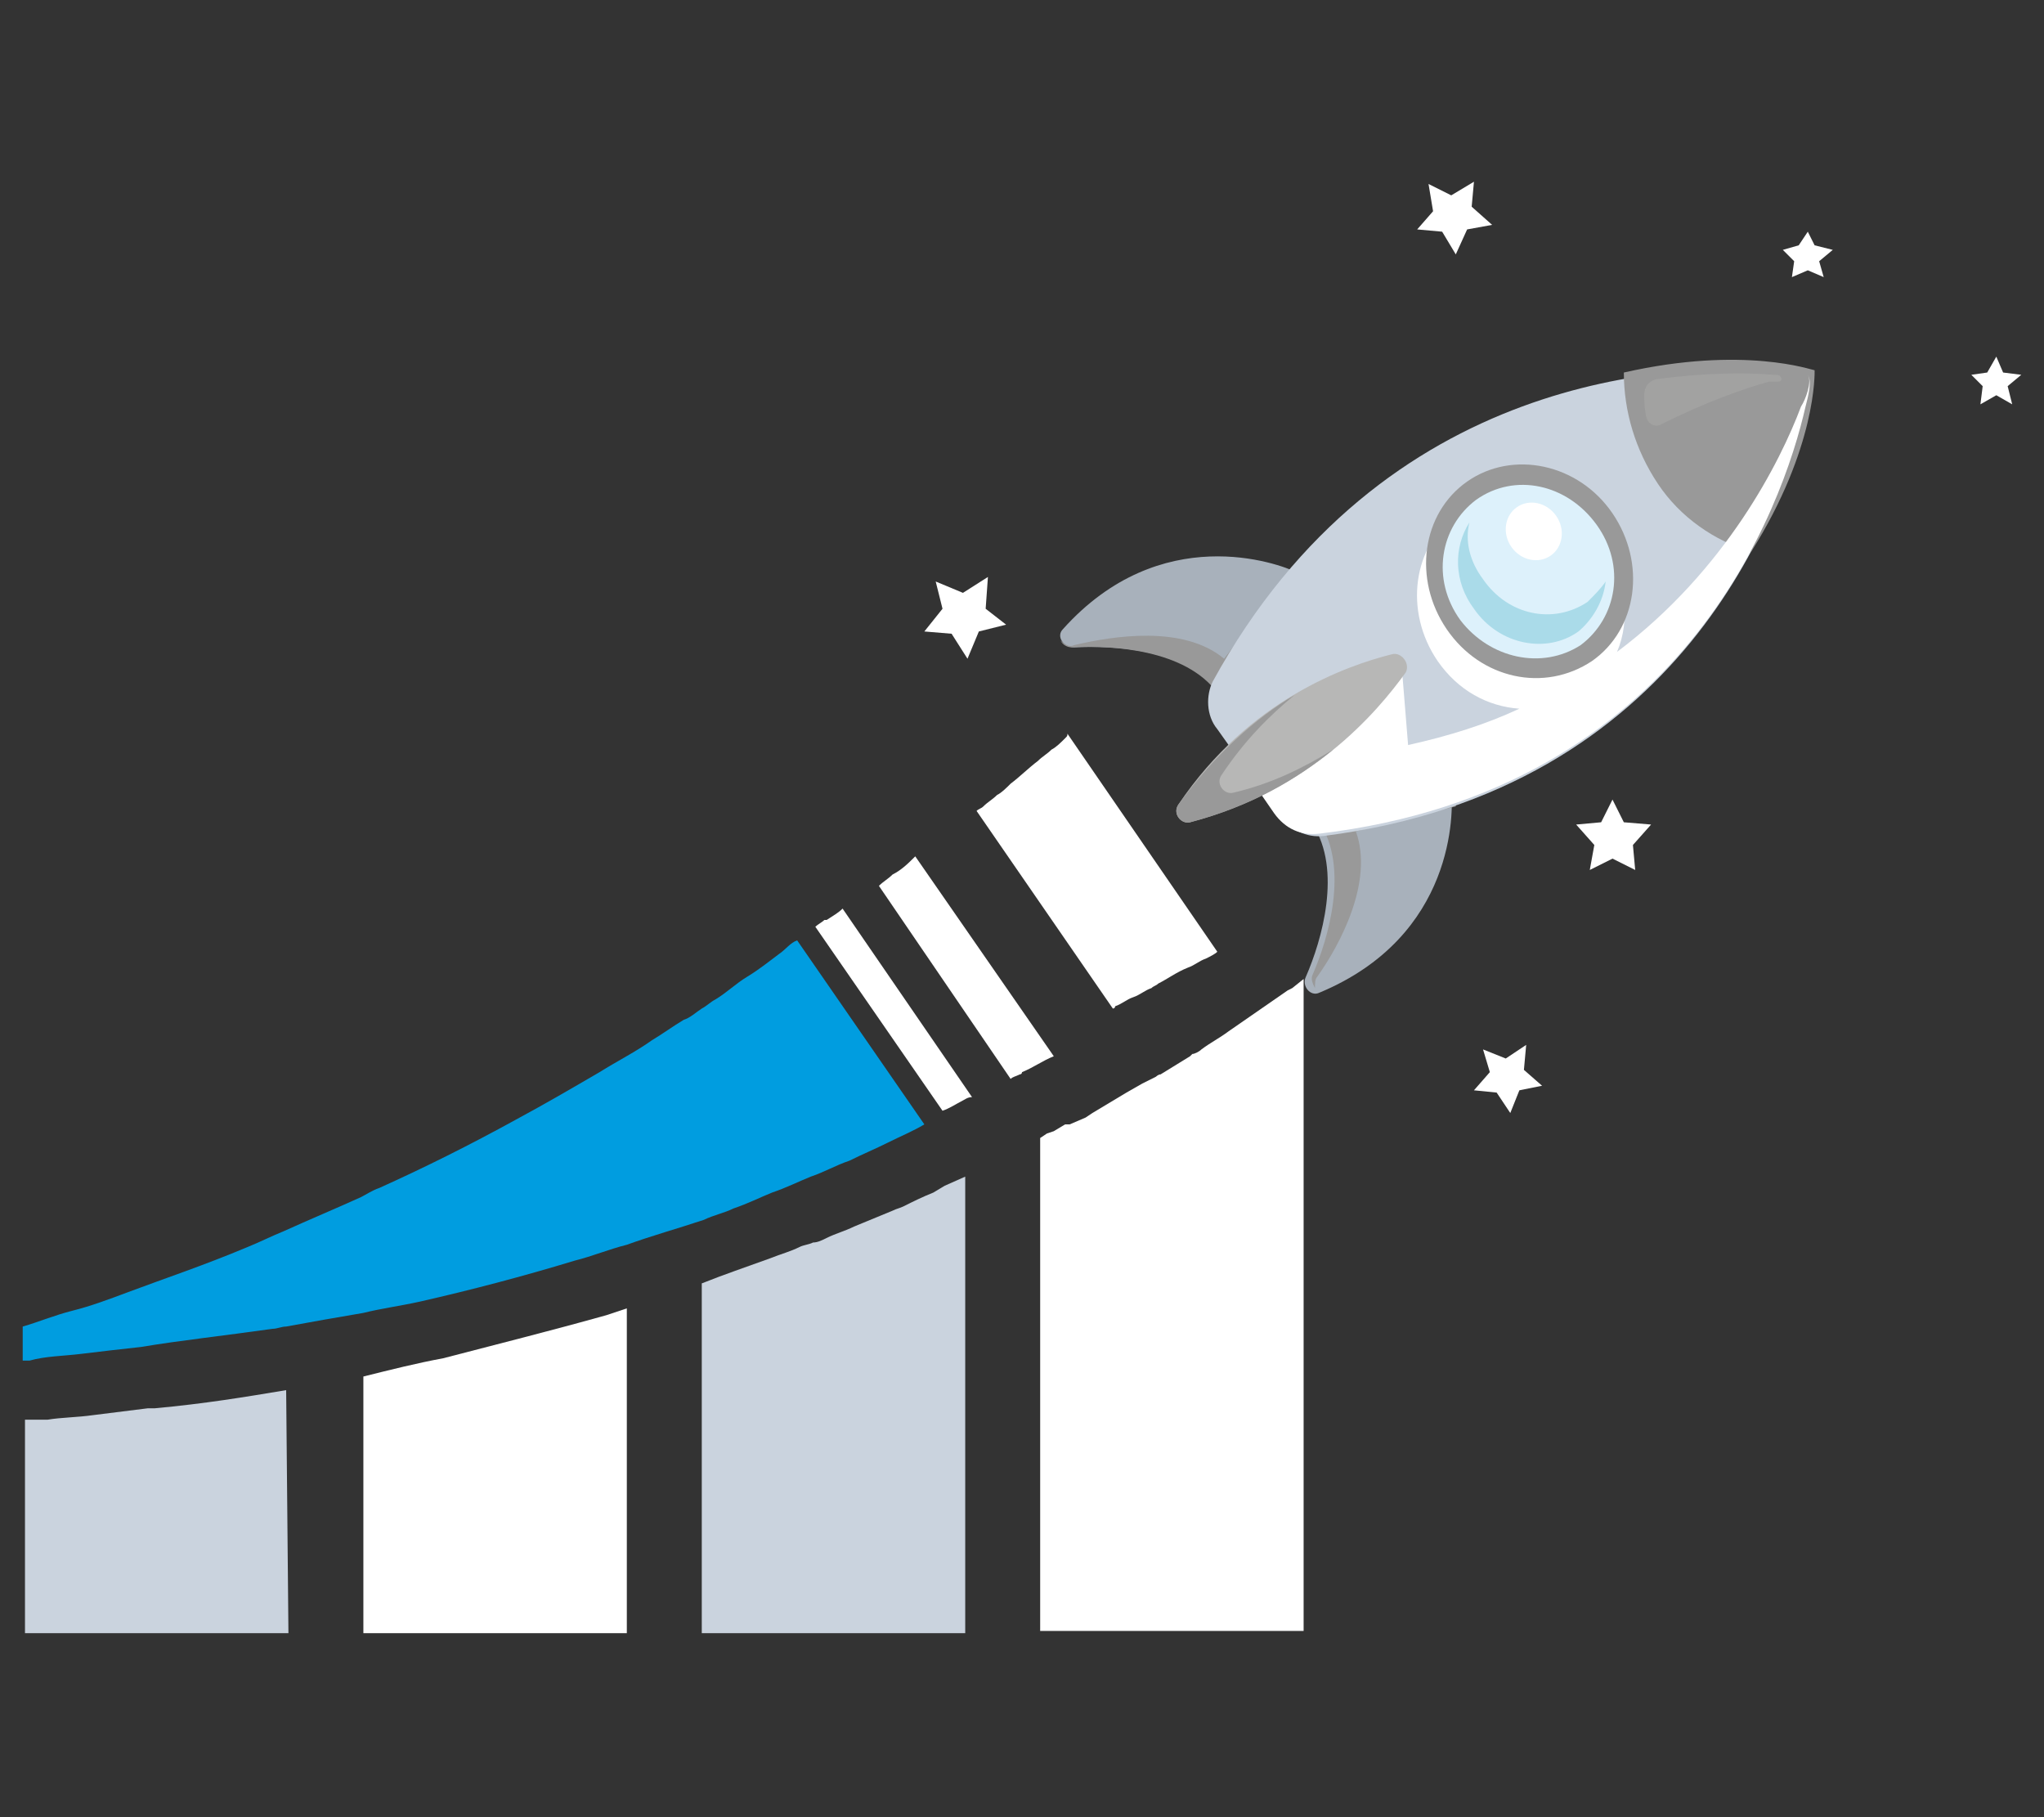 <?xml version="1.0" encoding="utf-8"?>
<!-- Generator: Adobe Illustrator 20.1.0, SVG Export Plug-In . SVG Version: 6.00 Build 0)  -->
<svg version="1.1" id="caption" xmlns="http://www.w3.org/2000/svg" xmlns:xlink="http://www.w3.org/1999/xlink" x="0px" y="0px"
	 viewBox="0 0 90 80" style="enable-background:new 0 0 90 80;" xml:space="preserve">
<rect x="0" y="0" width="90" height="80" fill="#333333" stroke="none"/>
<style type="text/css">
	.st0{fill:none;}
	.st1{fill:#CAD3DE;}
	.st2{fill:#FFFFFF;}
	.st3{fill:#009DE0;}
	.st4{fill:#A8B1BB;}
	.st5{fill:#999999;}
	.st6{opacity:0.3;fill:#B7B7B6;enable-background:new    ;}
	.st7{fill:#DDF1FB;}
	.st8{fill:#AADBE9;}
	.st9{fill:#B7B7B6;}
</style>
<rect class="st0" width="90" height="80"/>
<g>
	<g id="background_1_">
		<path class="st1" d="M12.6,61.2C10.8,61.5,9,61.8,6.8,62l0,0l0,0H6.5c-0.8,0.1-1.6,0.2-2.4,0.3c-0.7,0.1-1.4,0.1-2,0.2H1.7l0,0
			l0,0c-0.2,0-0.4,0-0.6,0v9.4h11.6L12.6,61.2L12.6,61.2z"/>
		<path class="st2" d="M19.5,59.8L19.5,59.8c-1.1,0.2-2.3,0.5-3.5,0.8v11.3h11.6V57.6c-0.3,0.1-0.6,0.2-0.9,0.3
			C24.2,58.6,21.8,59.2,19.5,59.8L19.5,59.8z"/>
		<path class="st1" d="M41.1,52.5c-0.5,0.2-0.9,0.4-1.3,0.6c-0.2,0.1-0.3,0.1-0.5,0.2l0,0l0,0L37.6,54l0,0l0,0
			c-0.4,0.2-0.8,0.3-1.2,0.5c-0.2,0.1-0.4,0.2-0.6,0.2l0,0l0,0c-0.2,0.1-0.4,0.1-0.6,0.2c-0.4,0.2-0.8,0.3-1.3,0.5
			c-1.1,0.4-2,0.7-3,1.1v15.4h11.6V51.8l-0.9,0.4L41.1,52.5z"/>
		<path class="st2" d="M56.7,43.6l-2.6,1.8c-0.4,0.3-0.8,0.5-1.2,0.8c-0.1,0.1-0.3,0.2-0.4,0.2l0,0l0,0l-0.1,0.1l-1.3,0.8l0,0l0,0
			c-0.1,0-0.2,0.1-0.2,0.1c-0.2,0.1-0.4,0.2-0.6,0.3l0,0l0,0l0,0l-0.7,0.4L48.1,49l-0.3,0.2l-0.7,0.3H47h-0.1l-0.5,0.3l-0.3,0.1
			l-0.3,0.2v21.7h11.6V43.1l-0.5,0.4L56.7,43.6L56.7,43.6z"/>
	</g>
	<g id="laptop_1_">
		<path class="st3" d="M34.3,42c-0.4,0.3-0.9,0.7-1.4,1s-0.9,0.7-1.4,1c-0.2,0.1-0.4,0.3-0.6,0.4c-0.3,0.2-0.5,0.4-0.8,0.5
			c-0.5,0.3-0.9,0.6-1.4,0.9c-0.7,0.5-1.5,0.9-2.3,1.4c-1.2,0.7-2.4,1.4-3.7,2.1c-2,1.1-4,2.1-6,3c-0.3,0.1-0.6,0.3-0.8,0.4
			c-1.1,0.5-2.3,1-3.4,1.5c-0.5,0.2-1.1,0.5-1.6,0.7c-1.9,0.8-3.7,1.4-5.3,2c-0.8,0.3-1.6,0.6-2.4,0.8S1.7,58.2,1,58.4l0,0v1.5
			c0.1,0,0.2,0,0.3,0c0.7-0.2,1.5-0.2,2.3-0.3s1.7-0.2,2.6-0.3C8,59,9.9,58.8,12,58.5c0.2,0,0.4-0.1,0.6-0.1
			c1.1-0.2,2.2-0.4,3.4-0.6c0.8-0.2,1.6-0.3,2.5-0.5c2.2-0.5,4.5-1.1,6.8-1.8c0.8-0.2,1.5-0.5,2.3-0.7c1.1-0.4,2.2-0.7,3.4-1.1
			c0.4-0.2,0.9-0.3,1.3-0.5c0.6-0.2,1.2-0.5,1.7-0.7c0.6-0.2,1.2-0.5,1.7-0.7c0.6-0.2,1.1-0.5,1.7-0.7c0.6-0.3,1.1-0.5,1.7-0.8
			c0.6-0.3,1.1-0.5,1.6-0.8l-5.6-8.1C34.8,41.5,34.6,41.8,34.3,42z"/>
		<path class="st2" d="M37.1,40c-0.2,0.2-0.4,0.3-0.7,0.5c0,0,0,0-0.1,0c-0.1,0.1-0.3,0.2-0.4,0.3l5.6,8.1l0,0
			c0.3-0.1,0.6-0.3,0.8-0.4c0.2-0.1,0.3-0.2,0.5-0.2L37.1,40L37.1,40z"/>
		<path class="st2" d="M39.3,38.5c-0.2,0.2-0.4,0.3-0.6,0.5l5.8,8.5c0.1-0.1,0.2-0.1,0.4-0.2c0,0,0.1,0,0.1-0.1
			c0.5-0.2,0.9-0.5,1.4-0.7l-6.1-8.8C40,38,39.7,38.3,39.3,38.5z"/>
		<path class="st2" d="M46.9,32.5c-0.2,0.2-0.4,0.4-0.6,0.5c-0.2,0.2-0.4,0.3-0.6,0.5c-0.4,0.3-0.8,0.7-1.2,1
			c-0.2,0.2-0.4,0.4-0.6,0.5c-0.2,0.2-0.4,0.3-0.6,0.5c-0.1,0.1-0.2,0.1-0.3,0.2l6,8.7c0,0,0.1,0,0.1-0.1c0.3-0.1,0.5-0.3,0.8-0.4
			c0.3-0.1,0.5-0.3,0.8-0.4c0.1-0.1,0.2-0.1,0.3-0.2c0.4-0.2,0.8-0.5,1.3-0.7c0.3-0.1,0.5-0.3,0.8-0.4c0.2-0.1,0.4-0.2,0.5-0.3
			L47,32.3C47,32.4,47,32.4,46.9,32.5z"/>
		<path class="st4" d="M63.9,34.8c0.1,0.9,0.2,6.4-5.8,8.9c-0.4,0.2-0.8-0.3-0.6-0.7c0.7-1.6,1.6-4.7,0.3-6.7L63.9,34.8z"/>
		<path class="st4" d="M57.1,25.2c-0.8-0.4-6-2.3-10.3,2.5c-0.3,0.3,0,0.8,0.5,0.8c1.8-0.1,5,0.1,6.4,2L57.1,25.2z"/>
		<path class="st5" d="M58,43c1-1.4,2.5-4.2,1.7-6.4l4.4-1.1c0.1-0.8,0.3-0.4,0.2-0.7l-6.2,1.4c1.3,2,0.4,5.1-0.3,6.7
			c-0.1,0.2,0,0.4,0.1,0.6C57.9,43.3,57.9,43.1,58,43z"/>
		<path class="st5" d="M57.1,25.2c-0.2-0.1,0.5,0.2-0.3,0L53.9,29c-1.8-1.5-4.9-1-6.6-0.6c-0.2,0.1-0.4,0-0.6-0.2
			c0.1,0.2,0.3,0.3,0.5,0.3c1.8-0.1,5,0.1,6.4,2L57.1,25.2z"/>
		<path class="st1" d="M58.3,36.8c-0.8,0.1-1.5-0.3-2-0.9l-2.7-3.8c-0.5-0.6-0.5-1.5-0.2-2.1c7.5-13.7,20.5-14,24.9-13.7
			c0.8,0.1,1.4,0.9,1.2,1.7C78.5,22.3,74.1,34.8,58.3,36.8z"/>
		<path class="st5" d="M73,21.3c1,1.5,2.5,2.5,4.1,3c2.9-4.6,2.8-7.9,2.8-8c-0.1,0-3.1-1.1-8.4,0.1C71.5,18.1,72,19.8,73,21.3z"/>
		<path class="st6" d="M72.5,18.4c0.1,0.3,0.4,0.4,0.6,0.3c2-1,3.7-1.6,4.8-1.9c0.1,0,0.3,0,0.4,0s0.2-0.1,0.1-0.2
			c0-0.1-0.2-0.1-0.3-0.1c-1.2-0.1-3-0.1-5.2,0.2c-0.3,0.1-0.5,0.3-0.5,0.7C72.4,17.6,72.4,18,72.5,18.4z"/>
		<path class="st2" d="M79.5,17.9c0.1-0.4,0.3-1.1,0.1-1.4c0.2,0.3-0.1,1.1-0.3,1.4c-0.9,2.4-3.3,7.2-8.1,10.8
			c0.6-1.4,0.4-3.2-0.6-4.7c-1.5-2.2-4.4-2.8-6.4-1.4s-2.4,4.3-0.9,6.5c0.9,1.3,2.2,2,3.6,2.1c-1.5,0.7-3.1,1.2-4.9,1.6l-0.3-3.7
			L56,33.2l0.2,0.3c-0.2,0-0.4,0-0.6,0c-0.5,0-1.1-0.2-1.5-0.6l2,2.9c0.5,0.7,1.2,1,2,0.9C74.1,34.8,78.5,22.3,79.5,17.9z"/>
		<path class="st7" d="M69.6,28.4c1.6-1.2,2-3.5,0.7-5.3C69,21.3,66.7,20.8,65,22c-1.6,1.2-2,3.5-0.7,5.3
			C65.6,29,67.9,29.5,69.6,28.4z"/>
		<path class="st5" d="M70.1,29.1c2-1.4,2.4-4.3,0.9-6.5s-4.4-2.8-6.4-1.4c-2,1.4-2.4,4.3-0.9,6.5S68,30.5,70.1,29.1z"/>
		<path class="st7" d="M69.6,28.4c1.6-1.2,2-3.5,0.7-5.3C69,21.3,66.7,20.8,65,22c-1.6,1.2-2,3.5-0.7,5.3
			C65.6,29,67.9,29.5,69.6,28.4z"/>
		<path class="st8" d="M70.7,25.6c-0.2,0.3-0.5,0.6-0.8,0.9c-1.5,1-3.5,0.6-4.6-1c-0.6-0.8-0.8-1.7-0.6-2.5
			c-0.7,1.1-0.7,2.6,0.2,3.8c1.1,1.6,3.2,2,4.6,1C70.1,27.3,70.6,26.5,70.7,25.6z"/>
		<ellipse transform="matrix(0.817 -0.577 0.577 0.817 -1.115 43.224)" class="st2" cx="67.5" cy="23.4" rx="1.2" ry="1.3"/>
		<path class="st9" d="M52.4,36.2c-0.4,0.1-0.8-0.4-0.5-0.8c3.1-4.6,7.4-6.1,9.4-6.6c0.4-0.1,0.8,0.4,0.6,0.8
			C60.6,31.4,57.7,34.8,52.4,36.2z"/>
		<path class="st5" d="M54.3,34.9c-0.4,0.1-0.8-0.4-0.5-0.8c1-1.5,2.1-2.6,3.2-3.5c-1.7,1-3.5,2.6-5.1,4.8c-0.3,0.4,0.1,0.9,0.5,0.8
			c2.7-0.7,4.7-1.9,6.3-3.2C57.4,33.8,56,34.5,54.3,34.9z"/>
		<polygon class="st2" points="43.5,25.4 43.4,26.8 44.3,27.5 43.1,27.8 42.6,29 41.9,27.9 40.7,27.8 41.5,26.8 41.2,25.6 
			42.4,26.1 		"/>
		<polygon class="st2" points="67.2,46 67.1,47.1 67.9,47.8 66.9,48 66.5,49 65.9,48.1 64.9,48 65.6,47.2 65.3,46.2 66.3,46.6 		"/>
		<polygon class="st2" points="64.9,8 64.8,9.1 65.7,9.9 64.6,10.1 64.1,11.2 63.5,10.2 62.4,10.1 63.1,9.3 62.9,8.1 63.9,8.6 		"/>
		<polygon class="st2" points="87.9,15.7 88.2,16.4 89,16.5 88.4,17 88.6,17.8 87.9,17.4 87.2,17.8 87.3,17 86.8,16.5 87.5,16.4 		
			"/>
		<polygon class="st2" points="79.6,10.2 79.9,10.8 80.7,11 80.1,11.5 80.3,12.2 79.6,11.9 78.9,12.2 79,11.5 78.5,11 79.2,10.8 		
			"/>
		<polygon class="st2" points="71,35.2 71.5,36.2 72.7,36.3 71.9,37.2 72,38.3 71,37.8 70,38.3 70.2,37.2 69.4,36.3 70.5,36.2 		"/>
	</g>
</g>
</svg>
